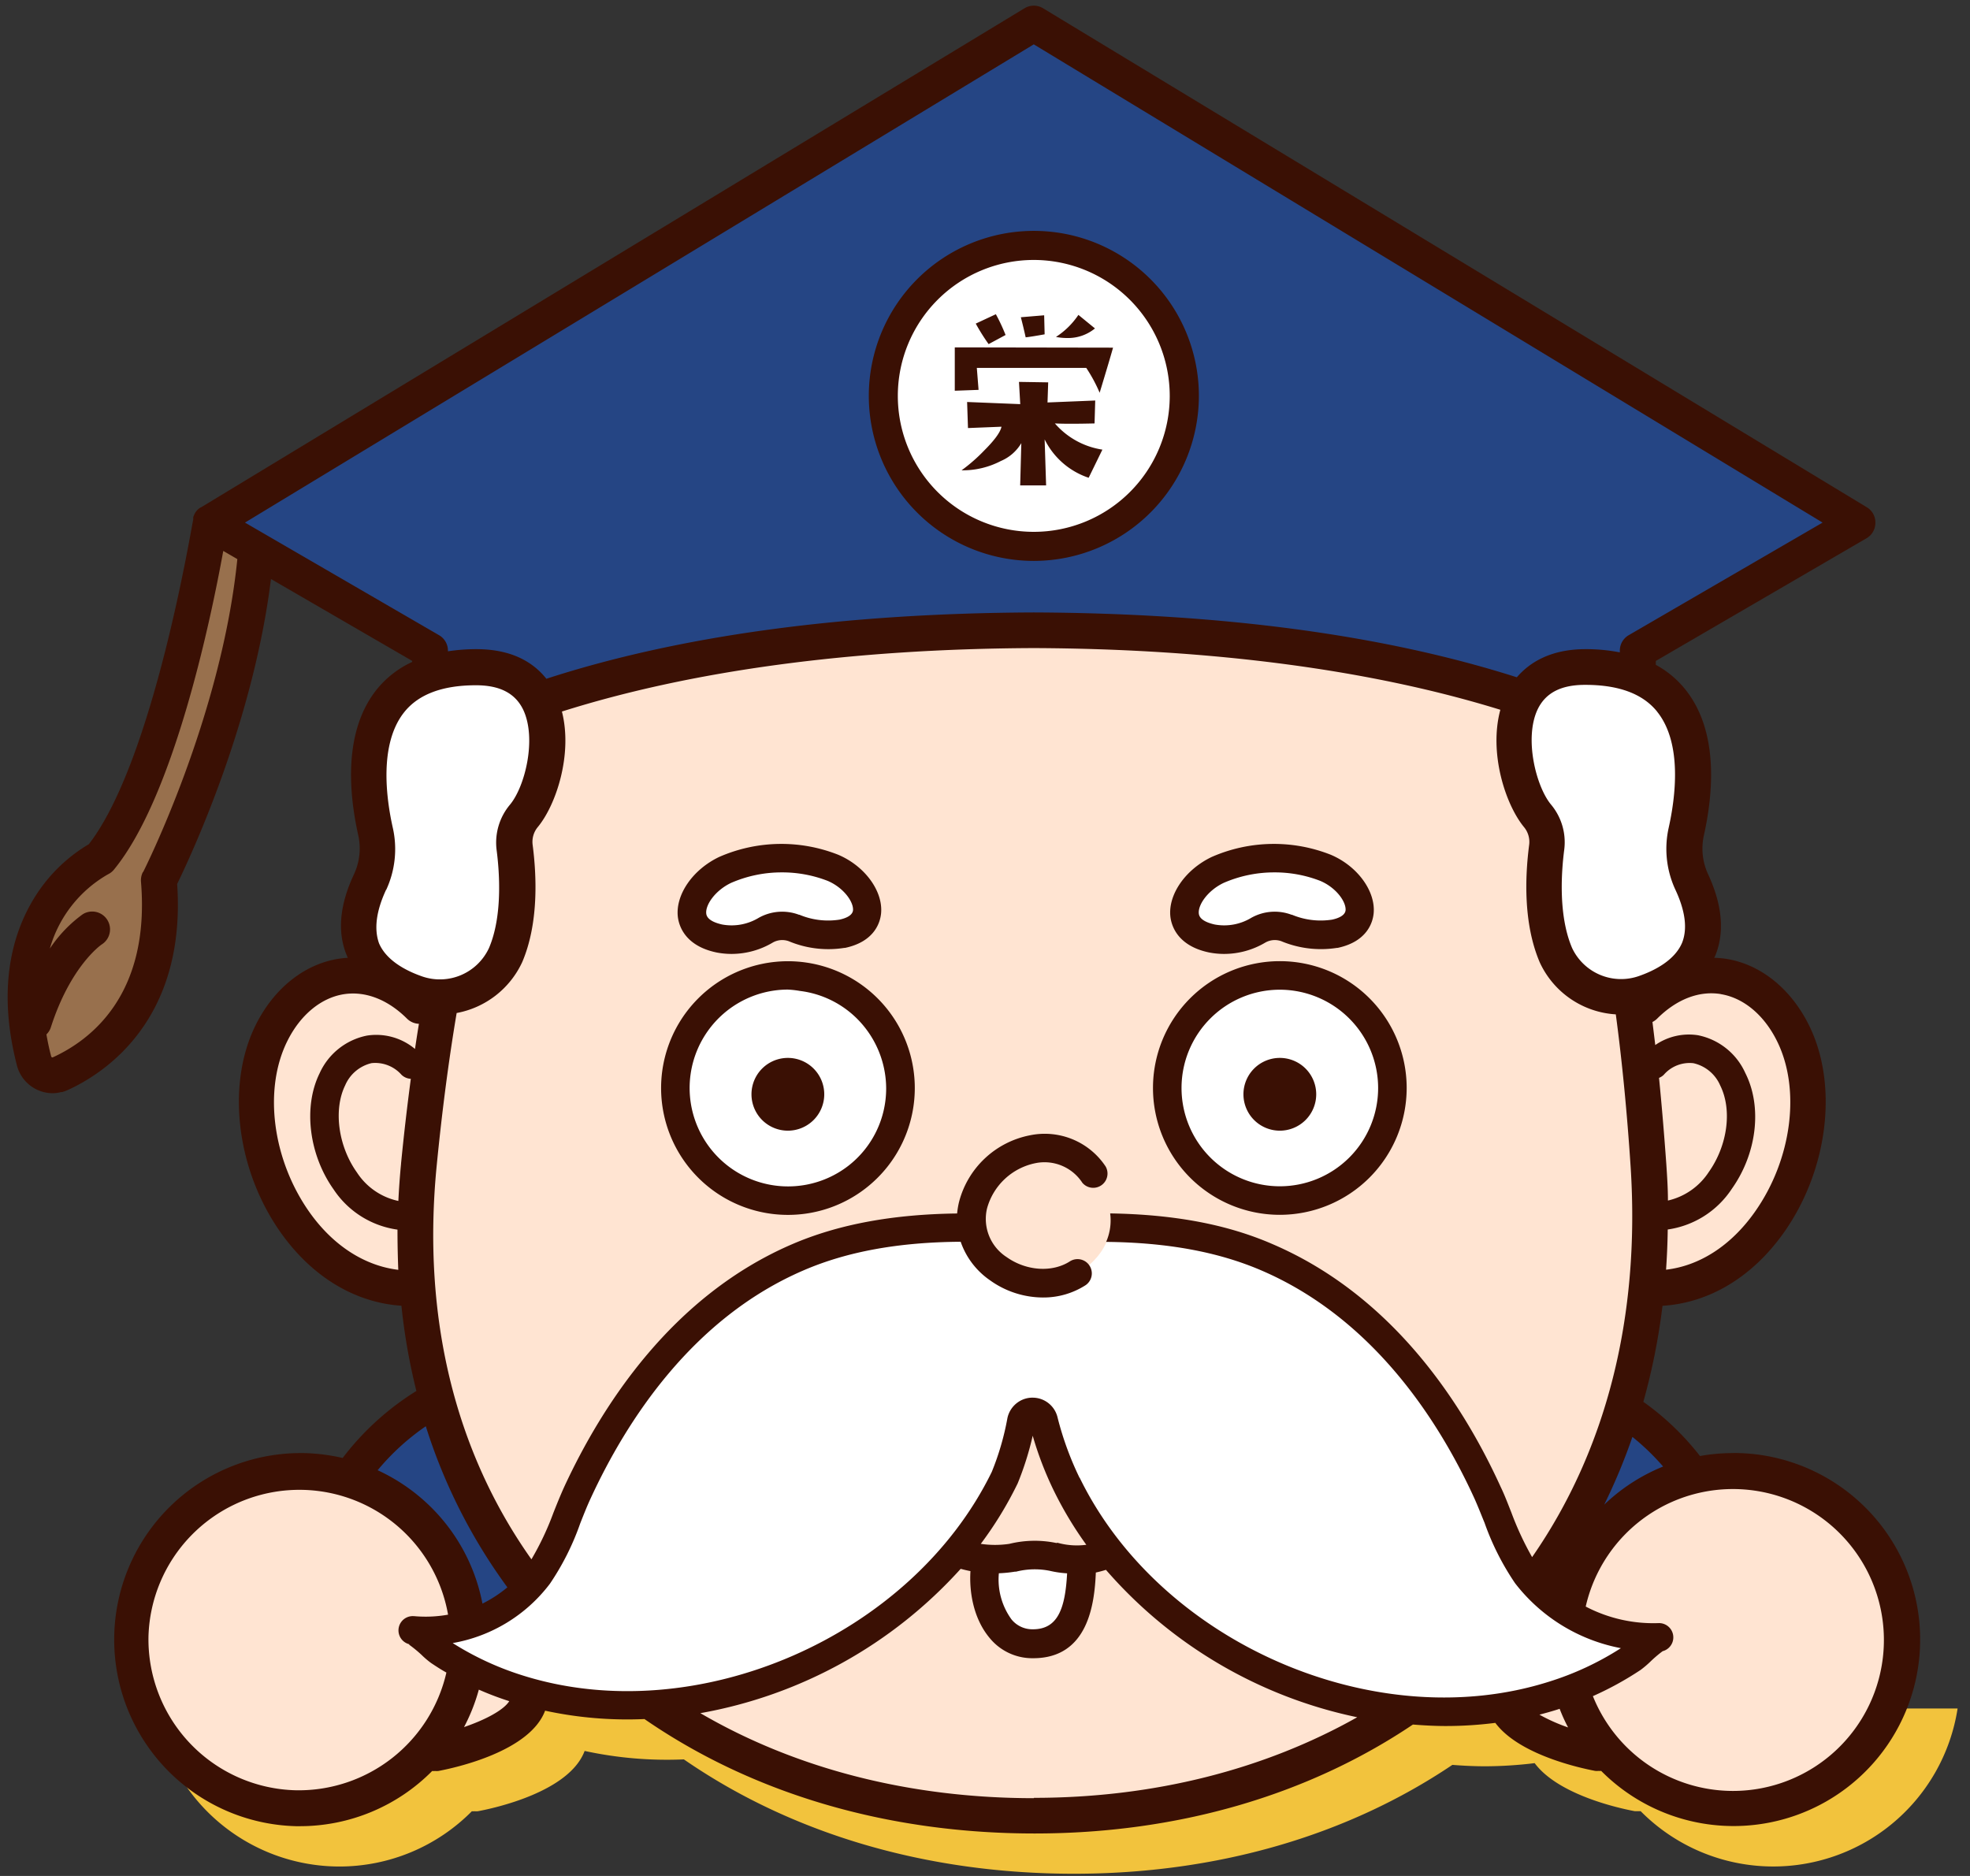 <svg xmlns="http://www.w3.org/2000/svg" xmlns:xlink="http://www.w3.org/1999/xlink" viewBox="0 0 294 280">
	<rect x="0" y="0" width="294" height="280" fill="#333333" stroke="none"/>
	<path fill="#f2c33d" d="M50.61,278.59a27.81,27.81,0,0,0,19.81-8.25,2.67,2.67,0,0,0,.4,0,4,4,0,0,0,.49,0c2.47-.46,13.65-2.88,15.94-9a58,58,0,0,0,14.81,1.26c16.08,11.1,36.16,17.07,58.23,17.07,21.3,0,40.77-5.68,56.46-16.25,1.65.13,3.29.21,4.93.21a62.26,62.26,0,0,0,7.35-.47c3.56,4.78,12.73,6.76,14.94,7.17h.88A27.84,27.84,0,0,0,292.15,255h-269A27.85,27.85,0,0,0,50.61,278.59Z" />
	<path fill="#254584" d="M81.47,203.1s-29.79,3.5-35,31.55l26.29,19.28L99,236.4Zm142,0s29.8,3.5,35.06,31.55l-26.3,19.28L205.93,236.4Z" />
	<path fill="#98704d" d="M31.35,78S25.53,115.19,15,128.09c0,0-15.76,7.53-9.9,30.24a2.83,2.83,0,0,0,3.45,2.06h0a3.26,3.26,0,0,0,.44-.15c5.47-2.49,16.31-9.86,14.73-28.87,0,0,12.46-24.43,14.5-49.36" />
	<path fill="#ffe4d2" d="M245.72,192.24C240.85,240.69,203,271,154.3,271s-88.16-30.4-92-78.76c-17.77,1-29.16-23.35-21.77-38.11,4-8,13.95-12.38,24.74-1.75,11.2-69.1,40.05-85.53,89.81-85.53,49.17,0,78.75,13.65,88.45,82.39,10.47-7.24,20-3.15,24,4.89C275,168.91,263.52,193.28,245.72,192.24Zm12.89,27.3a25.19,25.19,0,0,0-25.19,25.19c0,.36-8.89,2.29-9.15,8.14-.28,6.13,14.18,8.83,14.18,8.83s12,8.22,20.16,8.22a25.19,25.19,0,1,0,0-50.38ZM79,252.87c.28,6.13-14.18,8.83-14.18,8.83s-12.35,8.37-20.72,8.19a25.19,25.19,0,1,1,25.73-24.64C69.83,245.44,78.73,247,79,252.87Z" />
	<path fill="#254584" d="M154.28,94.07c-50.83.21-77.71,10.86-90.11,17.15V97.11L31.35,78,154.28,3.51,277.22,78,244.4,97.11v14.11C232,104.93,205.12,94.28,154.28,94.07Z" />
	<path fill="#fff" d="M154.28,36.63a22.46,22.46,0,1,1-22.46,22.46A22.47,22.47,0,0,1,154.28,36.63Zm-26.36,139a16.82,16.82,0,1,1,6.46-13.25,16.82,16.82,0,0,1-6.46,13.25m63.07-30a16.8,16.8,0,1,1-16.8,16.8A16.8,16.8,0,0,1,191,145.59ZM147.1,233.26c-.85,5,1.23,12.06,7.09,12,7.28,0,7.16-8.61,7.27-12.56m-106.24-101a11.71,11.71,0,0,0,.85-7.53c-1.76-7.87-3.35-24.57,15-24.57,14.3,0,11.42,17,7.15,22.19a6.08,6.08,0,0,0-1.37,4.69c.52,4,.92,10.78-1.36,16.11a10.77,10.77,0,0,1-13.28,5.63C56.8,146.28,50.44,141.84,55.22,131.65Zm197.26,0a11.71,11.71,0,0,1-.85-7.53c1.76-7.87,3.35-24.57-15-24.57-14.3,0-11.42,17-7.15,22.19a6.08,6.08,0,0,1,1.37,4.69c-.52,4-.92,10.78,1.36,16.11a10.77,10.77,0,0,0,13.28,5.63C250.9,146.28,257.26,141.84,252.48,131.65Zm-134,6.89a5,5,0,0,0-4.17.3,10,10,0,0,1-7,1.23c-6.75-1.48-4.14-7.83.94-10.25a21.07,21.07,0,0,1,16.06-.26c5,2.14,7.7,8.49,1.35,9.84A13.26,13.26,0,0,1,118.49,138.54Zm73.51,0a5,5,0,0,0-4.17.3,10,10,0,0,1-7,1.23c-6.75-1.48-4.14-7.83.94-10.25a21.07,21.07,0,0,1,16.06-.26c5,2.14,7.7,8.49,1.35,9.84A13.26,13.26,0,0,1,192,138.54Zm35.86,96.57c-2.69-3.63-4-8.25-5.85-12.32-6.76-14.83-17.58-28.54-32.86-35.12-7.42-3.19-15.42-4.33-23.43-4.45-.29,2.26-1.59,4.69-4.87,6.83-5.28,3.46-14.7-.2-15.79-6.83-8.87-.1-17.8.92-26,4.45C103.77,194.25,93,208,86.19,222.79c-1.86,4.07-3.16,8.69-5.85,12.32a21.19,21.19,0,0,1-18.77,8.26c.87.06,3.19,2.58,3.95,3.1a46.41,46.41,0,0,0,11.83,5.63c27,8.51,60.27-6.28,72.61-31.58a42.86,42.86,0,0,0,2.48-8.52,1.7,1.7,0,0,1,3.32,0,49.42,49.42,0,0,0,3.45,9.49c12.34,25.3,45.64,40.09,72.61,31.58a46.44,46.44,0,0,0,11.83-5.64c.76-.51,3.08-3,3.95-3.09A23.87,23.87,0,0,1,227.86,235.11Z" />
	<path fill="#3a1004" d="M154.28,83.72a24.63,24.63,0,1,1,24.64-24.63A24.66,24.66,0,0,1,154.28,83.72Zm0-44.92a20.29,20.29,0,1,0,20.29,20.29A20.31,20.31,0,0,0,154.28,38.8Zm11.83,13.09q-.53,1.89-2,6.73a22.47,22.47,0,0,0-2-3.71H145.78l.26,3.28-3.55.13V51.85Zm-1.59,15.22-2.05,4.2a11.33,11.33,0,0,1-6.57-5.73l.22,6.87h-3.87l.17-6.31a6.47,6.47,0,0,1-3.06,2.67,12.32,12.32,0,0,1-5.86,1.39,25.69,25.69,0,0,0,3.42-3c1.54-1.54,2.38-2.71,2.54-3.51l-5,.2L144.33,60l7.93.32L152.07,57l4.36.07-.1,3,7.12-.29-.1,3.42c-2.55.06-4.53.07-5.92,0A11.69,11.69,0,0,0,164.52,67.11ZM150.07,50l-2.53,1.36a30.2,30.2,0,0,1-1.92-3.06l3-1.4A27.3,27.3,0,0,1,150.07,50Zm5.83-.1c-1.33.24-2.27.39-2.83.45-.2-.91-.44-1.92-.72-3l3.48-.29Zm7.51-.88a6.3,6.3,0,0,1-4.16,1.43,8.41,8.41,0,0,1-1.66-.16A11.67,11.67,0,0,0,160.94,47Zm95.2,167.86a28.37,28.37,0,0,0-4.91.44,40.15,40.15,0,0,0-8.45-8.09,96.15,96.15,0,0,0,2.86-14.33c6.94-.43,13.38-4.26,18.09-10.9,6.65-9.38,8.19-22.16,3.73-31.06-2.71-5.41-7.19-9-12.28-9.82a14,14,0,0,0-1.81-.16c0-.07.07-.13.09-.19,1.48-3.51,1.13-7.63-1-12.25h0a9.09,9.09,0,0,1-.65-5.81c1.46-6.55,2.17-15.65-2.76-21.8a14.53,14.53,0,0,0-4.41-3.68v-.58l31.5-18.34A2.67,2.67,0,0,0,279.88,78a2.64,2.64,0,0,0-1.28-2.29L155.66,1.23a2.68,2.68,0,0,0-2.76,0L30,75.73l-.06,0a3.5,3.5,0,0,0-.43.33l-.06.06a3.08,3.08,0,0,0-.37.5l-.06.14a2.77,2.77,0,0,0-.18.43c0,.06,0,.13,0,.2s0,.1,0,.15C28.67,78,23,113.44,13.26,126a23.78,23.78,0,0,0-7.61,7.19C2.42,138-.75,146.3,2.52,159a5.53,5.53,0,0,0,5.33,4.17A4.91,4.91,0,0,0,9.12,163l.14,0a5.39,5.39,0,0,0,.84-.3c5.41-2.46,17.72-10.36,16.34-30.76,1.94-4,11.32-23.91,14-45.52L61.51,98.64v.16a14.72,14.72,0,0,0-5.28,4.1c-4.93,6.16-4.22,15.25-2.76,21.79a9.11,9.11,0,0,1-.65,5.82h0c-2.17,4.62-2.52,8.74-1,12.25,0,.07.07.13.1.2a14.25,14.25,0,0,0-1.45.15c-5.09.83-9.57,4.41-12.28,9.82-4.46,8.91-2.93,21.68,3.72,31.06,4.69,6.61,11.09,10.44,18,10.9a90.83,90.83,0,0,0,2.23,12.72,41,41,0,0,0-11,10,29.21,29.21,0,0,0-5.78-.73h-.61a27.85,27.85,0,0,0-.59,55.69h.61a27.77,27.77,0,0,0,19.73-8.24,2,2,0,0,0,.43,0,2.77,2.77,0,0,0,.49,0c2.47-.47,13.64-2.88,15.93-9a58,58,0,0,0,14.83,1.25c16.08,11.1,36.15,17.08,58.23,17.08,21.3,0,40.75-5.69,56.45-16.26,1.64.13,3.28.22,4.92.22a58.5,58.5,0,0,0,7.38-.47c3.55,4.78,12.7,6.75,14.91,7.17a2.77,2.77,0,0,0,.49,0,2.6,2.6,0,0,0,.4,0,27.84,27.84,0,1,0,19.76-47.45Zm-10.39,2a27.77,27.77,0,0,0-8.81,5.7,88.17,88.17,0,0,0,4.21-10.11A35.19,35.19,0,0,1,248.22,218.91Zm-.63-58a2.17,2.17,0,0,0,.71-.46,5.1,5.1,0,0,1,4.42-1.73,5.71,5.71,0,0,1,4,3.32c1.81,3.63,1.11,8.95-1.71,12.93a9.92,9.92,0,0,1-6.09,4.25c0-1.79-.12-3.59-.24-5.41h0C248.36,169.31,248,165,247.59,160.87Zm9.21-12.5c3.38.55,6.44,3.08,8.37,6.95,3.62,7.22,2.26,17.75-3.31,25.6-3.54,5-8.22,8-13.22,8.58q.21-3,.25-6a13.76,13.76,0,0,0,9.57-6.08c3.75-5.29,4.56-12.25,2-17.29a9.86,9.86,0,0,0-7.09-5.63,8.82,8.82,0,0,0-6.34,1.47c-.14-1.16-.28-2.31-.42-3.44a2.72,2.72,0,0,0,.69-.49C250.21,149.14,253.57,147.85,256.8,148.37Zm-9.48-42.14c3.8,4.74,2.7,12.88,1.71,17.32a14.46,14.46,0,0,0,1,9.23c1.5,3.2,1.82,5.87,1,7.93-1.11,2.62-4.1,4.14-6.41,4.95a8.07,8.07,0,0,1-10-4.17c-2.06-4.8-1.62-11.28-1.17-14.72a8.77,8.77,0,0,0-2-6.72c-2.21-2.69-4-9.81-2-14.13,1.18-2.5,3.49-3.71,7.08-3.71C241.59,102.21,245.18,103.56,247.32,106.23Zm-226,23.93a2.72,2.72,0,0,0-.28,1.43c1.41,17-7.65,23.71-13.19,26.23a.21.21,0,0,1-.21-.15c-.3-1.14-.53-2.23-.71-3.29a2.54,2.54,0,0,0,.67-1.09c2.93-9.1,7.46-12.26,7.59-12.34a2.66,2.66,0,0,0-2.86-4.49,20,20,0,0,0-4.89,5.11,18.65,18.65,0,0,1,8.67-11.08,2.64,2.64,0,0,0,.91-.72C26,118.83,31.51,92.2,33.32,82.23l2.1,1.22C33.05,107,21.48,129.93,21.36,130.16ZM36.56,78,154.28,6.62,272,78,243.06,94.81a2.66,2.66,0,0,0-1.32,2.3v.26a26.48,26.48,0,0,0-5.11-.48c-5.23,0-8.37,2-10.26,4.2-19.77-6.31-43.9-9.56-72.08-9.68h0c-28.51.12-52.86,3.45-72.75,9.9-1.86-2.34-5-4.42-10.45-4.42a28.42,28.42,0,0,0-4.24.32v-.1a2.66,2.66,0,0,0-1.32-2.3Zm21.07,54.83a14.48,14.48,0,0,0,1-9.24c-1-4.43-2.09-12.57,1.71-17.31,2.14-2.67,5.73-4,10.69-4,3.59,0,5.9,1.21,7.08,3.71,2,4.32.23,11.44-2,14.11a8.81,8.81,0,0,0-2,6.74c.45,3.44.89,9.92-1.13,14.65a8.08,8.08,0,0,1-10,4.24c-2.32-.81-5.31-2.33-6.42-4.95C55.81,138.65,56.13,136,57.63,132.78Zm2.22,40.9c-.18,1.86-.31,3.7-.4,5.52A9.8,9.8,0,0,1,53.27,175c-2.8-3.92-3.53-9.38-1.76-13a5.71,5.71,0,0,1,3.94-3.32,5.23,5.23,0,0,1,4.47,1.74,2.16,2.16,0,0,0,1.39.6C60.77,165.08,60.28,169.29,59.85,173.68Zm2.09-17.16a9,9,0,0,0-7.18-2,9.86,9.86,0,0,0-7.06,5.62c-2.47,5-1.61,12.13,2.09,17.34a13.7,13.7,0,0,0,9.53,6q0,3,.12,6c-5-.6-9.7-3.59-13.24-8.58-5.56-7.85-6.92-18.37-3.3-25.6,1.93-3.87,5-6.4,8.37-6.95,3.23-.52,6.59.77,9.47,3.64a2.67,2.67,0,0,0,1.78.77C62.32,154,62.13,155.26,61.94,156.52Zm1.62,56.35a82.54,82.54,0,0,0,12.16,24A19,19,0,0,1,72,239.35a27.55,27.55,0,0,0-7.2-13.91,27.86,27.86,0,0,0-8.44-6A35.24,35.24,0,0,1,63.56,212.87Zm-2.49,32.57A18.83,18.83,0,0,1,62.91,247a12.94,12.94,0,0,0,1.43,1.22c.75.5,1.51,1,2.28,1.42a22.62,22.62,0,0,1-22.46,17.57,22.54,22.54,0,0,1-22-23A22.53,22.53,0,0,1,66.87,241a19.05,19.05,0,0,1-5.07.22h-.08a2.13,2.13,0,0,0-.65,4.19Zm8.15,12.35a27.49,27.49,0,0,0,2.24-5.65A46.09,46.09,0,0,0,76,253.91C75.16,255.25,72.42,256.7,69.22,257.79Zm85.08,10.55c-18.55,0-35.58-4.41-49.78-12.69a68.44,68.44,0,0,0,38.85-21.54c.48.13,1,.25,1.46.34-.2,3.1.44,7.1,2.88,10a8.21,8.21,0,0,0,6.38,3h.1c8.21,0,9.16-8.13,9.35-12.79.5-.11,1-.24,1.51-.4a68.07,68.07,0,0,0,37.5,22C188.71,264.11,172.21,268.34,154.3,268.34Zm3.46-38.09-.13,0a15.87,15.87,0,0,0-7,.13,14.48,14.48,0,0,1-4.26,0,55.43,55.43,0,0,0,5.46-8.93.52.52,0,0,0,.06-.13,45,45,0,0,0,2.23-7.08,50.94,50.94,0,0,0,3.14,8.18,55.33,55.33,0,0,0,4.86,8.1A10.74,10.74,0,0,1,157.76,230.25Zm1.49,4.58c-.28,5.16-1.37,8.3-5.08,8.3a4,4,0,0,1-3.22-1.48,10.12,10.12,0,0,1-1.88-6.88,19.51,19.51,0,0,0,2.4-.24l.17,0a11.33,11.33,0,0,1,5.05-.12A15.12,15.12,0,0,0,159.25,234.83Zm1.88-14.27a46.72,46.72,0,0,1-3.29-9,3.83,3.83,0,0,0-2.91-2.91,4,4,0,0,0-.84-.09,3.77,3.77,0,0,0-2.05.6,3.87,3.87,0,0,0-1.7,2.48,39.93,39.93,0,0,1-2.33,8C136,244.31,103.9,258.24,78,250.07a44.23,44.23,0,0,1-10.44-4.83,23.19,23.19,0,0,0,14.51-8.86,38.81,38.81,0,0,0,4.52-9c.52-1.31,1-2.54,1.55-3.72,5.34-11.59,15.19-26.91,31.78-34.05,6.53-2.82,14.24-4.21,23.45-4.27a11.56,11.56,0,0,0,4.39,5.76,13.62,13.62,0,0,0,7.87,2.56,11.63,11.63,0,0,0,6.4-1.85,2.13,2.13,0,0,0-2.32-3.57c-2.65,1.73-6.55,1.47-9.48-.61a6.78,6.78,0,0,1-2.93-7.25,9.43,9.43,0,0,1,7.23-6.77,6.74,6.74,0,0,1,7,2.93A2.13,2.13,0,0,0,165,174.1a10.9,10.9,0,0,0-11.29-4.65,13.62,13.62,0,0,0-10.58,9.93,11.92,11.92,0,0,0-.29,1.74c-9.58.12-17.68,1.6-24.63,4.59-17.84,7.68-28.31,23.92-34,36.2-.58,1.28-1.12,2.62-1.63,3.91a42.58,42.58,0,0,1-3.27,6.92C67.87,216.59,63,196.57,65.15,174.2c.81-8.29,1.81-15.93,3-23a13.49,13.49,0,0,0,9.79-7.61c2.42-5.67,2.18-12.65,1.55-17.5a3.45,3.45,0,0,1,.78-2.66c2.75-3.34,5.21-10.87,3.59-17.23,19.3-6.1,43.2-9.36,70.42-9.47,26.85.11,50.47,3.28,69.63,9.21-1.74,6.42.74,14.11,3.53,17.51a3.45,3.45,0,0,1,.77,2.64c-.63,4.85-.87,11.83,1.59,17.57a13.38,13.38,0,0,0,11.34,7.74q1.41,10.54,2.21,22.71c1.45,22.43-3.62,42.34-14.7,58.3a45.27,45.27,0,0,1-3.09-6.64c-.51-1.28-1-2.6-1.61-3.86-5.58-12.25-16-28.46-34-36.2-6.87-3-14.85-4.45-24.27-4.6a8,8,0,0,1-.6,4.25c9.1.09,16.71,1.48,23.19,4.27,16.7,7.19,26.49,22.48,31.76,34,.53,1.18,1,2.39,1.53,3.68a39.26,39.26,0,0,0,4.55,9l0,0A26.08,26.08,0,0,0,241.9,246a44,44,0,0,1-10.72,5C205.26,259.22,173.17,245.26,161.13,220.56Zm68.55,35.33c.93-.24,1.86-.5,2.78-.79l.3-.1a24.87,24.87,0,0,0,1.26,2.78A26.11,26.11,0,0,1,229.68,255.89Zm28.93,11.37a22.54,22.54,0,0,1-20.89-14.15,48.36,48.36,0,0,0,7.12-3.91,14.74,14.74,0,0,0,1.45-1.23,18.64,18.64,0,0,1,1.84-1.57,2.13,2.13,0,0,0-.61-4.19,21.75,21.75,0,0,1-10.87-2.47,22.53,22.53,0,1,1,22,27.52ZM109.21,142.38a11.84,11.84,0,0,1-2.29-.22c-4.77-1-5.61-4.07-5.76-5.32-.37-3.29,2.22-7.06,6.18-8.94a23.08,23.08,0,0,1,17.76-.32c4,1.7,6.71,5.46,6.39,8.76-.12,1.23-.89,4.19-5.38,5.14l-.11,0a15.27,15.27,0,0,1-8.29-1,2.87,2.87,0,0,0-2.36.19A12.07,12.07,0,0,1,109.21,142.38Zm7.41-12.17a18.85,18.85,0,0,0-7.52,1.57c-2.37,1.13-3.85,3.29-3.7,4.58.1.94,1.35,1.4,2.38,1.63a7.83,7.83,0,0,0,5.45-1,7.14,7.14,0,0,1,6-.46l.07,0a11.09,11.09,0,0,0,6,.73c.87-.19,1.89-.58,2-1.37.12-1.27-1.4-3.4-3.77-4.41A18.7,18.7,0,0,0,116.62,130.21Zm66.1,12.17a11.84,11.84,0,0,1-2.29-.22c-4.77-1-5.61-4.07-5.76-5.32-.38-3.29,2.22-7.06,6.18-8.94a23.08,23.08,0,0,1,17.76-.32c4,1.7,6.71,5.46,6.39,8.76-.12,1.23-.89,4.19-5.38,5.14l-.11,0a15.37,15.37,0,0,1-8.29-1,2.87,2.87,0,0,0-2.36.19A12.07,12.07,0,0,1,182.72,142.38Zm7.41-12.17a18.85,18.85,0,0,0-7.52,1.57c-2.37,1.13-3.85,3.29-3.7,4.58.1.94,1.35,1.4,2.38,1.63a7.82,7.82,0,0,0,5.45-1,7.14,7.14,0,0,1,6-.46l.07,0a11.09,11.09,0,0,0,6,.73c.87-.19,1.89-.58,2-1.37.12-1.27-1.39-3.4-3.77-4.41A18.7,18.7,0,0,0,190.13,130.21Zm-72.55,51.12a18.93,18.93,0,1,1,11.65-4h0A18.88,18.88,0,0,1,117.58,181.33Zm0-33.63A14.69,14.69,0,1,0,126.61,174h0a14.61,14.61,0,0,0,5.64-11.57,14.77,14.77,0,0,0-3.12-9,14.59,14.59,0,0,0-9.78-5.53A14,14,0,0,0,117.53,147.7Zm0,10.2a5.43,5.43,0,1,1-5.43,5.43A5.43,5.43,0,0,1,117.58,157.9ZM191,181.32a18.93,18.93,0,1,1,18.93-18.93A18.95,18.95,0,0,1,191,181.32Zm0-33.6a14.67,14.67,0,1,0,14.67,14.67A14.69,14.69,0,0,0,191,147.72Zm0,10.18a5.43,5.43,0,1,1-5.43,5.43A5.43,5.43,0,0,1,191,157.9Z" />
</svg>